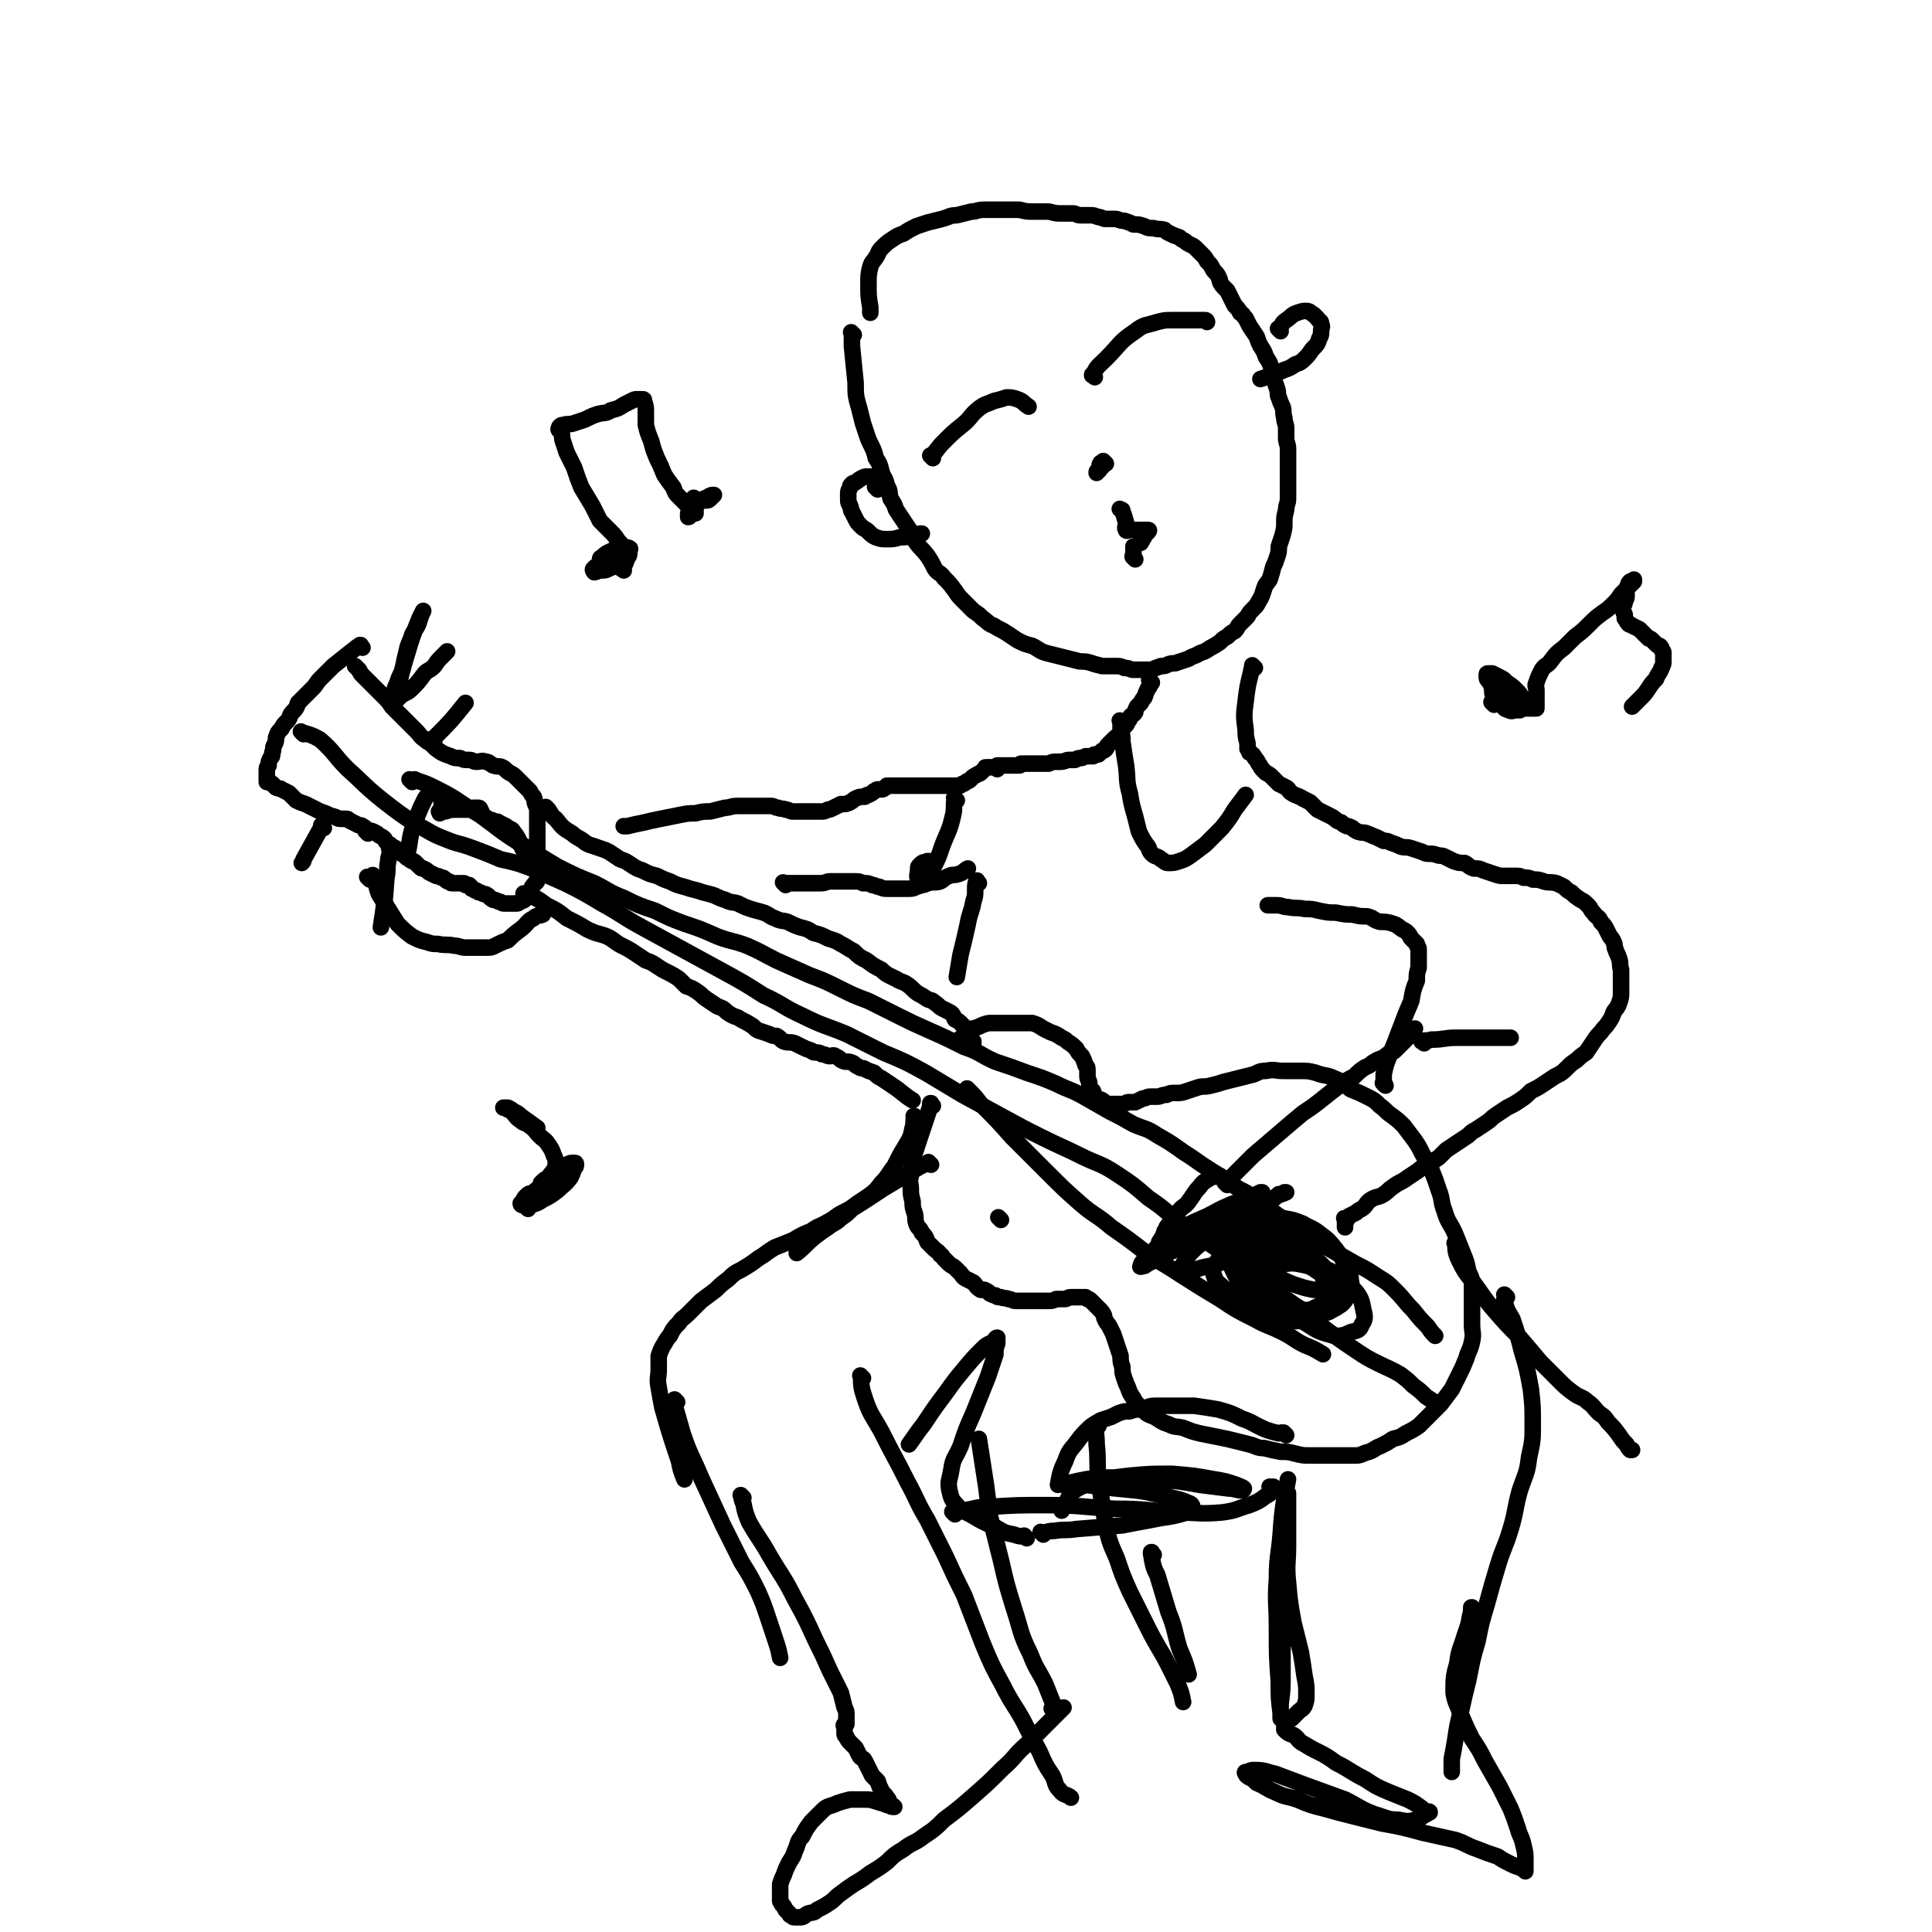<svg viewBox='0 0 1050 1050' version='1.1' xmlns='http://www.w3.org/2000/svg' xmlns:xlink='http://www.w3.org/1999/xlink'><g fill='none' stroke='rgb(0,0,0)' stroke-width='9' stroke-linecap='round' stroke-linejoin='round'><path d='M197,352c-1,-1 -1,-1 -1,-1 -1,-1 0,0 0,0 0,0 0,0 0,0 0,0 0,0 0,0 -1,-1 0,0 0,0 0,0 0,0 0,0 0,0 0,-1 0,0 -2,0 -2,1 -5,3 -5,4 -5,4 -10,8 -4,4 -4,4 -7,7 -2,2 -2,3 -4,5 -2,2 -2,2 -4,4 -2,2 -2,2 -4,4 -1,3 -1,3 -3,5 -2,2 -1,3 -3,5 -2,2 -2,2 -3,4 -2,2 -2,2 -3,5 0,2 0,2 -1,4 -1,2 0,2 -1,4 0,2 0,2 -1,3 -1,2 -1,2 -1,4 -1,1 -1,1 -1,3 0,1 0,1 0,2 0,1 0,1 0,2 0,0 0,0 0,0 0,1 0,1 0,2 0,0 0,0 1,0 1,1 1,0 2,1 1,1 1,1 2,2 2,1 2,0 3,1 2,1 2,1 4,2 2,2 2,2 4,4 2,1 2,1 5,2 2,1 2,1 4,2 2,1 2,1 4,2 3,1 3,1 5,2 1,1 1,0 3,1 1,0 1,1 3,1 1,0 1,0 3,0 1,0 1,0 2,1 2,1 2,1 4,2 1,1 2,0 3,1 2,1 1,1 3,2 1,1 1,0 3,1 2,1 2,1 3,2 2,1 2,1 3,2 1,2 1,2 3,3 1,1 1,1 3,2 1,1 1,1 2,2 1,1 1,1 2,1 1,1 1,1 2,2 2,1 1,1 3,2 1,0 1,0 2,1 1,1 1,1 2,2 1,1 1,1 2,1 2,1 2,1 3,2 2,1 2,1 4,2 1,0 1,0 3,1 1,0 1,0 2,1 1,1 1,1 2,1 1,1 1,1 2,1 2,0 2,0 3,0 0,0 0,0 1,0 1,0 1,0 2,0 1,0 1,1 1,1 1,0 1,0 2,0 0,0 0,1 1,1 0,1 0,1 1,1 1,1 1,1 2,1 1,1 1,1 2,1 2,1 2,1 3,1 2,1 2,2 4,3 1,0 1,0 3,1 2,0 1,1 3,1 1,0 1,0 2,0 1,0 1,0 3,0 1,0 1,0 2,0 1,0 1,-1 2,-1 1,-1 1,0 2,-1 1,-1 1,-1 1,-2 1,-1 1,-1 2,-2 1,0 0,-1 1,-2 0,-1 0,-1 1,-2 1,-2 2,-1 2,-3 1,-1 0,-1 0,-3 0,-2 0,-2 0,-4 0,-2 0,-2 0,-4 0,-1 0,-1 0,-3 0,-2 0,-2 0,-4 0,-3 0,-3 0,-5 0,-2 0,-2 0,-4 0,-2 0,-2 0,-3 0,-3 0,-3 0,-5 0,-2 0,-2 0,-3 0,-2 -1,-2 -1,-3 -1,-2 0,-2 -1,-4 -1,-1 -1,-1 -2,-3 -1,-1 -1,-1 -2,-2 -1,-1 -1,-1 -2,-2 -2,-2 -2,-2 -3,-3 -2,-2 -2,-2 -4,-3 -2,-1 -2,-2 -4,-3 -2,-1 -2,0 -5,-1 -2,-1 -2,-2 -4,-2 -2,-1 -3,0 -5,0 -2,0 -2,-1 -4,-1 -3,0 -3,0 -5,-1 -3,0 -3,0 -5,-1 -3,-1 -3,-1 -5,-2 -3,-2 -3,-2 -5,-4 -2,-2 -2,-1 -4,-3 -3,-2 -2,-2 -5,-5 -2,-2 -2,-2 -4,-4 -2,-2 -2,-2 -4,-4 -3,-3 -3,-3 -5,-5 -2,-3 -2,-3 -4,-5 -2,-2 -2,-2 -5,-5 -2,-2 -2,-2 -4,-4 -2,-2 -2,-2 -3,-3 -2,-2 -1,-2 -2,-3 -1,-1 -1,-1 -2,-2 0,0 0,0 0,0 '/><path d='M216,380c-1,-1 -1,-1 -1,-1 -1,-1 0,0 0,0 0,0 0,0 0,0 0,0 -1,0 0,0 0,-2 0,-2 1,-3 2,-10 2,-10 5,-20 3,-10 3,-10 7,-20 1,-2 1,-2 2,-4 0,0 0,0 0,0 -1,2 -1,2 -2,5 -1,4 -2,4 -4,8 -1,4 -2,4 -3,9 -1,4 -1,4 -2,9 -1,4 -2,4 -3,8 -1,2 -1,2 -2,5 -1,2 -1,2 -1,3 0,1 0,1 0,3 0,0 0,1 0,1 0,0 0,-1 1,-1 2,-2 2,-2 4,-4 3,-2 3,-1 6,-4 3,-3 3,-3 6,-7 2,-3 3,-2 6,-5 2,-3 2,-3 5,-6 1,-1 1,-1 2,-2 '/><path d='M236,403c-1,-1 -1,-1 -1,-1 -1,-1 0,0 0,0 0,0 0,0 0,0 1,0 1,0 1,-1 9,-9 9,-9 17,-19 '/><path d='M176,450c-1,-1 -1,-1 -1,-1 -1,-1 0,0 0,0 0,0 0,0 0,0 0,0 0,0 0,0 -1,-1 0,0 0,0 0,0 0,0 0,0 -5,9 -5,9 -10,18 0,1 0,1 -1,2 '/><path d='M200,453c-1,-1 -1,-1 -1,-1 -1,-1 0,0 0,0 0,0 0,0 0,0 0,0 0,0 0,0 -1,-1 0,0 0,0 0,0 0,0 0,0 '/><path d='M201,478c-1,-1 -1,-1 -1,-1 -1,-1 0,0 0,0 0,0 0,0 0,0 0,0 0,0 0,0 -1,-1 0,0 0,0 0,0 0,0 0,0 0,0 0,0 0,0 '/><path d='M213,463c-1,-1 -1,-1 -1,-1 -1,-1 0,0 0,0 0,0 0,0 0,0 0,0 0,0 0,0 -1,-1 0,0 0,0 0,0 0,0 0,0 0,3 -1,3 -1,6 -1,5 0,5 -1,9 -1,14 -1,14 -3,27 '/><path d='M298,440c-1,-1 -1,-1 -1,-1 -1,-1 0,0 0,0 0,0 0,0 0,0 0,0 0,0 0,0 -1,-1 0,0 0,0 3,3 2,4 5,6 4,5 4,5 9,8 2,2 3,2 6,4 1,1 1,1 3,2 3,1 3,1 6,2 3,1 3,1 5,2 3,2 3,2 6,4 3,1 3,1 6,3 3,2 3,2 6,3 4,2 4,2 8,3 4,2 4,2 7,3 4,2 4,2 8,3 3,1 3,1 7,2 3,1 3,1 7,2 4,1 4,2 8,3 4,2 4,1 7,2 4,2 4,2 7,3 3,1 4,1 7,2 3,1 3,2 6,3 4,2 4,1 7,2 4,2 4,2 7,3 4,1 4,1 7,3 4,1 4,1 8,3 3,1 4,1 7,3 4,2 3,2 7,4 3,3 3,3 7,5 4,3 4,3 8,5 3,3 4,3 8,5 3,2 3,1 6,3 3,2 3,3 6,5 2,1 2,1 5,3 2,1 2,0 4,2 2,1 2,2 4,3 2,1 2,1 4,2 2,1 2,2 3,4 2,1 2,1 3,2 2,2 2,2 3,4 1,2 1,2 2,4 1,1 1,1 2,2 0,0 0,1 0,1 '/><path d='M286,487c-1,-1 -1,-1 -1,-1 -1,-1 0,0 0,0 0,0 0,0 0,0 0,0 -1,-1 0,0 1,0 2,0 4,1 4,2 4,2 8,5 6,3 6,3 11,7 6,3 6,3 11,6 6,3 6,2 11,4 4,2 4,3 8,5 4,2 4,2 7,4 3,2 3,2 6,4 3,1 3,1 6,3 3,2 3,2 5,3 4,2 4,2 7,4 2,2 2,2 4,4 3,1 3,1 6,3 3,2 2,2 5,4 3,2 3,2 6,4 3,1 3,1 5,3 3,2 3,2 6,3 3,2 4,2 7,4 2,1 2,2 4,3 3,1 3,1 6,2 2,1 2,1 4,1 2,1 2,2 4,3 3,1 3,0 6,1 2,1 2,1 4,2 2,1 2,1 5,2 1,1 1,1 3,1 2,0 2,1 3,1 2,0 2,1 4,1 1,0 2,-1 3,0 2,1 2,1 3,2 2,1 2,1 3,1 2,0 2,0 4,1 1,1 1,1 3,2 1,1 2,0 3,1 2,1 2,1 5,2 2,2 2,2 4,3 3,2 3,2 6,4 6,4 6,5 11,8 '/><path d='M507,601c-1,-1 -1,-1 -1,-1 -1,-1 0,0 0,0 0,0 0,0 0,0 0,0 0,-1 0,0 -1,0 0,1 -1,3 -3,9 -3,9 -6,18 -3,9 -3,9 -4,18 -1,4 0,4 0,7 0,3 0,3 1,7 0,3 0,3 1,6 1,3 0,3 1,6 1,3 2,2 3,5 2,2 2,2 3,5 2,2 2,2 4,4 1,1 2,1 3,3 1,0 1,1 2,2 0,0 0,0 1,1 1,1 1,1 2,2 1,1 2,1 3,2 1,1 1,1 3,3 1,1 1,2 3,3 2,1 2,1 4,2 2,2 1,2 4,4 1,0 1,0 2,0 2,1 2,1 3,2 2,1 2,1 3,1 1,1 1,1 3,1 2,1 2,0 4,1 2,0 2,1 4,1 2,0 2,0 5,0 1,0 1,0 3,0 2,0 2,0 4,0 3,0 3,0 5,0 3,0 3,0 5,-1 2,0 2,0 5,0 1,0 1,-1 3,-1 1,0 1,0 2,0 2,0 2,0 3,0 1,0 2,0 3,0 0,0 0,0 1,1 1,0 1,0 2,1 1,1 1,1 2,2 1,1 1,1 2,2 2,2 2,2 3,4 0,1 0,1 1,3 1,2 1,1 2,3 1,2 1,2 2,4 1,3 1,3 2,6 1,3 1,3 2,6 0,3 0,3 1,6 0,3 0,3 1,6 1,3 1,3 2,5 1,3 1,3 3,6 1,2 1,2 3,4 2,2 2,2 4,4 3,2 3,1 6,3 3,2 3,2 6,3 4,2 4,1 8,2 5,2 5,2 9,3 5,1 5,1 10,2 5,1 5,1 9,2 4,1 4,1 8,2 4,1 4,2 8,2 4,1 4,1 9,2 4,0 4,0 8,1 4,1 4,1 8,1 5,0 5,0 9,0 4,0 4,0 8,0 4,0 4,0 8,0 3,0 3,-1 7,-2 3,-1 3,-2 6,-3 4,-2 4,-2 7,-4 4,-1 4,-1 7,-3 4,-2 4,-2 7,-4 3,-3 3,-3 6,-6 3,-3 3,-3 6,-6 3,-4 3,-4 6,-8 2,-4 2,-4 4,-8 2,-4 2,-4 4,-9 1,-4 2,-4 3,-9 1,-4 0,-5 0,-9 0,-5 0,-5 0,-11 0,-4 0,-4 0,-9 0,-5 0,-5 -2,-9 -1,-5 -1,-5 -3,-10 -2,-5 -2,-5 -4,-10 -3,-7 -4,-6 -6,-13 -2,-5 -1,-6 -3,-11 -2,-6 -2,-6 -4,-11 -2,-4 -2,-4 -5,-9 -2,-4 -2,-4 -4,-7 -3,-4 -3,-4 -6,-8 -3,-3 -3,-3 -7,-6 -3,-2 -3,-3 -6,-5 -3,-3 -3,-3 -7,-5 -4,-2 -4,-2 -9,-4 -4,-3 -4,-4 -9,-6 -4,-2 -5,-1 -10,-3 -4,-1 -4,-1 -9,-1 -4,0 -4,0 -9,0 -4,0 -4,-1 -9,0 -4,0 -4,1 -7,2 -4,1 -4,1 -8,2 -4,1 -4,1 -8,2 -3,1 -3,1 -7,2 -4,1 -4,0 -7,1 -3,1 -3,1 -6,2 -3,1 -3,1 -6,1 -3,0 -3,0 -5,1 -3,0 -3,1 -5,1 -2,0 -2,0 -4,0 -2,0 -2,1 -4,1 -2,1 -2,1 -4,2 -2,0 -2,0 -4,0 -1,0 -1,1 -3,1 -1,0 -1,0 -2,0 -2,0 -2,0 -3,0 -2,0 -2,0 -3,0 -2,0 -1,-1 -3,-2 -1,-1 -2,0 -3,-1 -2,-1 -1,-2 -2,-4 -1,0 -1,0 -1,-1 -1,-2 -1,-2 -1,-3 0,-2 -1,-2 -1,-4 0,-1 0,-1 0,-3 0,-2 0,-2 -1,-3 -1,-3 -1,-3 -2,-5 -2,-2 -2,-2 -3,-4 -2,-2 -2,-2 -5,-4 -1,-1 -1,-1 -3,-2 -3,-2 -3,-2 -6,-3 -2,-1 -2,-1 -4,-2 -3,-2 -3,-2 -6,-3 -3,0 -3,0 -6,0 -2,0 -2,0 -5,0 -3,0 -3,0 -7,0 -2,0 -2,0 -4,0 -2,0 -2,0 -5,1 -2,1 -2,1 -5,2 -1,0 -2,0 -3,1 -2,1 -2,2 -3,4 -1,0 -1,0 -1,1 '/><path d='M688,669c-1,-1 -1,-1 -1,-1 -1,-1 0,0 0,0 0,0 0,0 0,0 0,0 0,-1 0,0 -4,0 -4,0 -7,1 -4,2 -4,3 -8,6 -4,3 -4,3 -7,6 -3,3 -3,4 -5,7 -1,3 -1,3 0,6 1,3 2,3 4,5 4,4 4,3 9,6 4,2 4,3 9,5 5,2 5,1 10,3 4,1 4,1 9,2 4,1 4,0 9,0 3,0 3,0 7,-1 4,-1 4,0 7,-2 2,-1 2,-1 5,-3 2,-2 2,-2 3,-4 1,-2 2,-2 2,-5 1,-2 0,-3 0,-6 -1,-3 -1,-3 -3,-7 -2,-4 -2,-4 -5,-8 -4,-5 -4,-5 -8,-8 -5,-4 -5,-3 -10,-6 -5,-2 -5,-2 -11,-3 -4,-2 -5,-2 -10,-2 -4,0 -4,0 -8,1 -3,1 -4,1 -6,3 -3,2 -4,2 -5,5 -2,4 -2,5 -2,9 0,5 1,5 3,10 4,9 4,8 10,16 6,9 6,9 13,17 '/><path d='M687,690c-1,-1 -1,-1 -1,-1 -1,-1 0,0 0,0 0,0 0,0 0,0 0,0 0,0 0,0 -1,-1 0,0 0,0 3,2 3,2 7,4 5,3 5,3 10,5 6,2 6,2 11,3 4,0 5,0 8,-1 1,-1 0,-2 -1,-4 -1,-3 -2,-4 -5,-5 -4,-3 -5,-3 -10,-4 -5,-1 -5,0 -11,0 -5,0 -6,0 -10,2 -4,1 -5,1 -8,4 -2,2 -2,2 -3,5 0,2 0,3 1,6 2,4 2,4 5,6 5,4 5,4 11,6 5,2 6,2 11,2 6,0 6,0 11,-2 5,-1 5,-1 9,-4 3,-2 3,-2 4,-6 1,-3 1,-3 0,-6 -1,-3 -1,-3 -3,-6 -3,-3 -3,-3 -7,-5 -5,-2 -5,-2 -11,-3 -5,-1 -5,0 -11,0 -4,0 -4,0 -8,0 -3,1 -3,1 -5,3 -2,1 -2,2 -2,4 0,2 0,3 2,5 3,4 3,4 7,7 4,3 4,3 9,5 5,2 5,2 11,2 4,0 4,0 8,-2 3,-1 4,-1 6,-3 2,-2 2,-2 2,-4 1,-4 1,-4 0,-8 -2,-4 -2,-4 -6,-8 -4,-4 -4,-4 -9,-7 -6,-3 -6,-2 -12,-4 -5,-1 -5,-1 -10,-1 -3,0 -4,-1 -7,0 -2,1 -2,1 -3,3 -1,3 -1,3 0,6 1,5 2,6 5,10 4,6 5,6 10,11 9,8 9,9 19,15 6,4 7,4 14,6 4,0 5,0 9,-2 4,-1 5,-1 6,-4 2,-3 2,-4 1,-8 -1,-5 -1,-6 -4,-10 -4,-4 -4,-5 -9,-8 -5,-4 -5,-3 -11,-6 -6,-2 -6,-3 -12,-4 -7,-1 -7,-1 -13,0 -5,1 -5,1 -9,3 -3,1 -4,2 -5,5 -1,3 -1,4 0,7 1,5 2,5 5,8 3,3 4,2 8,5 5,2 4,3 9,4 5,2 5,2 10,0 4,-1 4,-1 7,-5 2,-3 3,-4 3,-8 0,-6 0,-6 -2,-11 -3,-7 -4,-7 -9,-12 -5,-6 -5,-6 -11,-10 -5,-3 -6,-3 -12,-5 -4,-1 -4,-1 -8,0 -4,1 -5,2 -7,5 -1,3 -1,4 -1,7 0,6 0,6 2,11 4,7 5,6 10,12 4,5 5,5 9,9 '/><path d='M706,685c-1,-1 -1,-1 -1,-1 -1,-1 0,0 0,0 0,0 0,0 0,0 0,0 0,0 0,0 -1,-1 0,0 0,0 0,0 0,0 0,0 '/><path d='M165,399c-1,-1 -1,-1 -1,-1 -1,-1 0,0 0,0 0,0 0,0 0,0 0,0 -1,-1 0,0 3,1 5,1 10,4 8,7 7,8 15,16 9,8 9,9 19,17 9,7 9,7 18,13 8,4 8,5 16,8 7,3 7,2 15,5 8,3 8,3 15,6 9,2 9,2 17,5 9,4 9,4 18,8 10,5 10,5 20,11 11,6 11,7 22,13 11,6 11,6 22,12 11,6 11,6 22,12 11,6 11,6 22,13 11,5 10,6 21,11 12,6 12,5 24,10 10,5 10,5 20,10 12,5 12,5 23,11 10,6 10,6 20,12 11,6 11,6 22,12 11,6 11,6 21,11 10,5 11,5 21,10 10,5 11,4 20,10 9,6 9,6 17,13 9,6 9,7 18,14 8,6 8,6 17,12 10,7 10,7 20,15 8,5 8,5 16,11 8,6 8,6 16,11 7,6 6,6 13,11 7,5 7,5 13,9 6,4 6,4 12,7 6,3 7,3 12,6 4,3 4,3 7,6 4,3 4,3 7,6 3,2 3,2 6,4 '/><path d='M224,425c-1,-1 -1,-1 -1,-1 -1,-1 0,0 0,0 0,0 0,0 0,0 2,0 2,-1 3,0 6,2 6,2 12,5 12,6 11,7 23,14 11,8 10,8 21,15 11,7 11,7 21,13 10,5 10,5 20,9 8,4 8,5 16,8 8,4 8,4 17,7 8,4 8,4 16,7 9,3 9,3 18,7 8,3 8,2 16,5 9,4 8,4 16,8 9,4 9,4 18,8 8,3 8,3 16,7 8,4 8,4 16,7 8,4 8,4 16,8 8,4 8,4 17,8 9,4 9,4 19,9 9,3 8,4 17,8 9,3 9,3 17,6 9,3 9,3 16,6 8,4 8,3 15,7 7,4 7,4 14,8 6,3 6,3 13,7 7,3 7,2 13,6 7,4 7,4 14,9 8,5 7,5 15,10 8,5 8,5 15,10 6,3 6,3 11,7 7,5 7,5 14,10 6,4 6,4 12,8 6,4 6,4 13,8 7,4 7,4 14,8 6,3 6,3 12,7 5,3 5,3 9,7 6,6 5,6 10,11 4,5 4,5 8,9 2,3 2,3 4,5 '/><path d='M527,593c-1,-1 -1,-1 -1,-1 -1,-1 0,0 0,0 4,4 4,4 7,8 9,9 9,9 17,18 10,10 10,10 19,19 9,9 9,9 18,17 8,7 9,6 17,13 10,7 10,7 19,14 9,6 10,6 19,12 11,7 11,7 21,13 9,6 9,6 19,11 7,4 7,3 15,7 6,3 6,4 12,7 5,2 5,2 10,5 0,0 0,0 0,0 '/><path d='M464,182c-1,-1 -1,-1 -1,-1 -1,-1 0,0 0,0 0,0 0,0 0,0 0,0 0,0 0,0 -1,-1 0,0 0,0 0,0 0,0 0,0 0,4 0,4 0,7 1,10 1,10 2,20 0,7 0,7 2,14 1,4 1,4 2,8 1,3 1,3 2,6 1,3 1,3 2,5 2,4 2,4 3,8 2,3 2,3 3,7 1,4 2,3 3,8 2,3 1,3 2,7 2,3 2,3 3,6 2,3 2,3 4,6 2,3 2,3 4,6 2,3 1,3 3,6 3,4 3,3 6,7 2,3 2,3 4,7 2,3 3,2 5,5 3,3 3,3 6,7 2,3 2,3 4,5 3,3 3,3 6,6 3,2 3,2 5,4 3,2 3,3 6,4 3,2 4,2 7,4 3,2 3,2 6,4 4,2 4,2 8,3 4,2 4,3 8,4 4,1 4,1 8,2 4,1 4,1 8,2 3,1 3,0 7,1 3,1 3,1 7,2 3,0 3,0 7,0 3,0 3,0 5,1 3,0 3,1 5,1 2,0 2,0 4,0 2,0 2,0 3,0 2,0 2,0 3,0 2,-1 2,-1 5,-2 2,0 2,0 4,-1 3,-1 3,0 5,-1 3,-1 3,-1 6,-2 3,-2 3,-1 6,-3 3,-1 3,-1 6,-3 2,-1 2,-1 5,-3 2,-2 2,-2 4,-3 2,-2 2,-2 4,-3 2,-2 1,-2 3,-4 2,-2 2,-2 4,-4 1,-2 1,-2 3,-4 2,-2 2,-2 3,-4 2,-3 2,-4 3,-7 1,-3 1,-2 3,-5 1,-3 1,-3 2,-7 1,-2 1,-2 2,-5 1,-3 1,-3 1,-6 1,-3 1,-3 2,-6 1,-4 1,-4 1,-7 0,-3 0,-3 1,-7 0,-3 1,-3 1,-6 0,-3 0,-3 0,-7 0,-3 0,-3 0,-6 0,-4 0,-4 0,-7 0,-3 0,-3 0,-7 0,-3 -1,-3 -1,-6 0,-3 0,-3 0,-5 0,-3 -1,-3 -1,-6 -1,-3 0,-3 -1,-6 -1,-2 -1,-2 -2,-5 -1,-2 0,-2 -1,-5 -1,-3 -1,-3 -2,-6 -1,-2 -1,-3 -1,-5 -1,-3 -1,-3 -3,-6 -1,-3 -1,-3 -3,-6 -1,-2 -1,-2 -2,-5 -2,-3 -2,-3 -4,-6 -1,-2 -1,-2 -2,-4 -2,-2 -1,-2 -3,-3 -1,-2 -1,-2 -3,-4 -1,-2 -1,-2 -2,-4 -1,-2 -1,-2 -2,-4 -1,-1 -1,-1 -1,-1 -2,-2 -2,-2 -3,-4 0,-1 0,-1 -1,-3 -1,-2 -2,-2 -3,-4 -1,-2 -1,-2 -3,-4 -1,-2 -1,-2 -3,-4 -1,-1 -1,-1 -3,-3 -1,-1 -1,-1 -3,-2 -2,-1 -2,-1 -3,-2 -2,-1 -2,-1 -3,-2 -3,-1 -3,-1 -5,-2 -2,-1 -2,-1 -3,-2 -3,-1 -3,0 -6,-1 -3,0 -3,0 -5,-1 -3,-1 -3,-1 -6,-1 -2,-1 -2,-1 -5,-2 -3,0 -3,-1 -5,-1 -3,0 -3,0 -5,0 -2,0 -2,-1 -4,-1 -3,-1 -2,-1 -5,-1 -2,0 -2,0 -5,0 -2,0 -2,-1 -4,-1 -4,0 -4,0 -7,0 -4,0 -4,-1 -7,-1 -4,0 -4,0 -7,0 -4,0 -4,0 -8,-1 -3,0 -3,0 -6,0 -4,0 -4,0 -7,0 -3,0 -3,0 -6,0 -4,0 -4,1 -7,1 -4,1 -4,1 -8,2 -4,0 -4,1 -8,2 -4,1 -4,1 -8,2 -3,1 -3,1 -6,2 -4,2 -4,2 -7,4 -3,1 -3,1 -6,3 -3,2 -3,2 -6,5 -2,2 -1,2 -3,5 -2,3 -2,2 -3,5 -1,4 -1,5 -1,9 0,7 0,7 1,13 0,1 0,1 0,3 '/><path d='M507,249c-1,-1 -1,-1 -1,-1 -1,-1 0,0 0,0 0,0 0,0 0,0 0,0 0,0 0,0 -1,-1 0,0 0,0 0,0 0,0 0,0 0,0 0,0 0,0 -1,-1 0,0 0,0 4,-4 3,-4 7,-8 5,-5 5,-5 10,-9 5,-4 4,-5 9,-9 4,-3 4,-2 8,-4 4,-1 4,-1 7,-2 3,0 3,0 6,1 3,1 3,2 6,4 '/><path d='M595,205c-1,-1 -1,-1 -1,-1 -1,-1 0,0 0,0 0,0 0,0 0,0 0,0 0,0 0,0 -1,-1 0,0 0,0 0,0 0,0 0,0 0,0 -1,0 0,0 2,-5 3,-5 7,-9 8,-8 7,-9 16,-15 5,-4 6,-3 12,-5 4,-1 4,-1 8,-1 3,0 3,0 6,0 4,0 4,0 8,0 2,0 2,0 4,0 1,0 1,1 1,1 '/><path d='M610,278c-1,-1 -1,-1 -1,-1 -1,-1 0,0 0,0 0,0 0,0 0,0 1,0 1,0 1,1 1,2 1,3 2,6 0,2 -1,3 0,4 0,1 1,0 2,0 1,0 1,0 2,0 1,0 1,0 3,0 2,0 2,0 3,0 1,0 2,0 2,0 1,0 0,1 0,1 -1,1 -1,1 -1,1 -1,1 -1,2 -2,3 0,1 -1,1 -1,2 0,0 0,0 0,0 '/><path d='M617,304c-1,-1 -1,-1 -1,-1 -1,-1 0,0 0,0 0,0 0,0 0,0 0,0 0,0 0,0 -1,-1 0,-1 0,-1 0,-2 0,-2 0,-5 '/><path d='M626,371c-1,-1 -1,-1 -1,-1 -1,-1 0,0 0,0 0,0 0,0 0,0 0,1 0,1 0,1 0,2 0,2 -1,3 -1,2 -1,2 -2,5 -1,1 -1,1 -2,3 -1,1 -1,1 -2,2 -1,2 -1,2 -1,3 -1,2 -2,1 -3,3 0,1 0,1 -1,2 -1,1 0,1 -1,2 -1,1 -1,1 -2,2 -1,1 -1,1 -1,2 -1,2 -2,2 -3,3 -1,1 -1,1 -2,2 -1,1 -1,1 -2,2 -1,1 0,1 -1,2 -1,1 -1,1 -2,1 -1,1 -1,1 -2,2 -1,0 -1,0 -2,0 -1,0 0,1 -1,1 -1,0 -1,0 -2,0 -1,0 -1,0 -2,0 -2,1 -2,1 -3,1 -2,0 -2,1 -3,1 -1,0 -2,0 -3,0 -2,0 -2,1 -5,1 -1,0 -1,0 -2,0 -2,0 -2,0 -4,1 -1,0 -1,0 -3,0 -1,0 -1,0 -2,0 -1,0 -1,0 -2,0 -1,0 -1,0 -2,0 -1,0 -1,0 -1,0 -1,0 -1,0 -1,0 -1,0 -1,0 -1,0 -1,0 -1,0 -1,0 -1,0 -1,0 -1,0 0,0 -1,0 -1,0 -1,0 0,1 -1,1 0,0 0,0 -1,0 0,0 0,0 0,0 -1,0 -1,0 -1,0 -1,0 -1,0 -1,0 0,0 0,0 -1,0 0,0 0,0 -1,0 -1,0 -1,0 -1,0 -1,0 -1,0 -1,0 -1,0 -1,0 -2,0 0,0 0,0 0,0 -1,0 -1,0 -1,0 -1,0 -1,0 -2,0 0,0 0,1 0,2 0,0 -1,-1 -2,-1 -1,0 -1,0 -2,0 -1,0 -1,0 -2,0 -1,0 0,0 -1,1 -1,1 -1,1 -2,2 -1,1 -1,0 -2,1 -2,1 -2,1 -3,2 0,0 0,0 -1,1 -1,1 -1,0 -2,1 -1,1 -1,1 -2,1 -1,1 -1,1 -2,1 -1,0 -1,0 -3,0 -1,0 -1,0 -2,0 -1,0 -1,0 -2,0 -1,0 -1,0 -2,0 -2,0 -2,0 -3,0 -1,0 -1,0 -2,0 -1,0 -1,0 -2,0 -1,0 -1,0 -2,0 -1,0 -1,0 -2,0 -1,0 -1,0 -2,0 -1,0 -1,0 -2,0 -1,0 -1,0 -1,0 -1,0 -1,0 -2,0 -1,0 -1,0 -2,0 -1,0 -1,0 -2,0 -1,0 -1,0 -1,0 -1,0 -1,0 -1,0 -1,0 -1,0 -2,0 -1,0 -1,0 -1,0 -1,0 -2,0 -3,0 0,0 0,1 -1,1 -1,1 -1,1 -2,1 -1,0 -1,0 -2,0 -1,0 -1,1 -2,1 -1,1 -1,1 -3,2 -1,0 -1,0 -2,1 -3,0 -3,0 -5,1 -2,1 -1,1 -3,2 -2,1 -2,1 -5,1 -2,1 -2,1 -4,2 -2,1 -2,1 -3,1 -2,1 -2,1 -4,1 -2,0 -2,0 -4,0 -2,0 -2,0 -4,0 -1,0 -1,0 -3,0 -2,0 -2,0 -4,0 -2,0 -2,-1 -4,-1 -2,-1 -2,0 -4,-1 -2,0 -2,-1 -4,-1 -2,0 -2,0 -4,0 -2,0 -2,0 -4,0 -2,0 -2,0 -5,0 -3,0 -3,0 -5,0 -4,0 -4,1 -7,1 -4,1 -4,1 -8,2 -4,0 -4,0 -8,1 -4,0 -4,0 -9,1 -5,1 -5,1 -10,2 -5,1 -5,1 -9,2 -5,1 -5,1 -9,2 -1,0 -1,0 -2,0 '/><path d='M221,466c-1,-1 -1,-1 -1,-1 -1,-1 0,0 0,0 0,0 0,0 0,0 0,0 0,0 0,0 -1,-1 0,0 0,0 0,0 0,0 0,0 1,0 1,0 1,0 2,-6 1,-7 3,-14 3,-8 3,-9 7,-17 2,-3 3,-2 6,-4 0,0 1,0 2,0 0,0 0,1 0,1 0,1 1,1 1,2 0,2 0,2 0,3 0,1 0,1 0,3 0,1 -1,1 -1,2 -1,0 0,0 0,1 0,0 0,0 0,0 1,-1 1,-1 3,-1 3,-1 3,-1 6,-1 3,0 3,0 6,0 2,0 1,-1 3,-1 1,0 1,0 3,0 0,0 0,0 0,0 1,0 1,1 1,1 1,1 0,1 1,2 0,1 0,1 1,2 1,0 1,0 2,1 1,1 1,0 3,1 2,1 2,0 3,1 2,1 2,1 4,2 2,2 3,1 4,3 4,5 3,6 6,11 0,1 0,1 0,1 '/><path d='M204,477c-1,-1 -1,-1 -1,-1 -1,-1 0,0 0,0 2,5 1,5 3,10 5,8 5,8 10,16 4,4 4,4 8,7 4,2 4,2 8,3 3,1 3,1 6,1 4,1 5,0 9,1 3,0 3,1 6,1 2,0 2,0 4,0 3,0 3,0 7,0 3,0 3,0 5,-1 4,-2 4,-2 7,-3 3,-3 3,-3 7,-6 4,-3 3,-4 7,-6 2,-2 3,-1 5,-2 '/><path d='M427,481c-1,-1 -1,-1 -1,-1 -1,-1 0,0 0,0 0,0 0,0 0,0 0,0 0,0 0,0 -1,-1 0,0 0,0 0,0 1,0 1,0 3,0 3,0 6,0 4,0 4,0 7,0 3,0 3,0 6,0 3,0 3,-1 5,-1 2,0 2,0 3,0 2,0 2,0 5,0 2,0 2,0 5,0 3,0 3,0 5,1 3,0 3,0 5,1 2,0 2,1 4,1 2,1 2,1 5,1 2,0 2,0 5,0 2,0 2,0 5,0 3,0 3,0 5,-1 3,-1 3,-1 6,-2 4,-1 4,0 7,-1 2,-1 2,-2 5,-3 2,-1 2,0 5,-1 3,-1 3,-2 5,-3 '/><path d='M682,363c-1,-1 -1,-1 -1,-1 -1,-1 0,0 0,0 0,0 0,0 0,0 0,0 0,0 0,0 -1,-1 0,0 0,0 0,1 -1,1 -1,3 -2,8 -2,8 -3,16 -1,8 -1,8 0,16 0,3 0,3 1,7 0,1 0,1 0,2 0,1 0,1 0,1 1,1 1,1 1,2 2,1 2,1 3,3 1,1 1,1 2,3 1,1 1,2 2,3 1,1 1,1 2,2 2,1 2,1 3,2 2,2 2,2 4,4 2,1 2,1 4,2 2,1 1,2 3,3 3,2 3,1 6,3 2,1 2,1 4,2 2,2 2,2 4,4 2,1 2,1 4,2 2,1 2,1 4,2 3,2 2,2 5,3 1,1 1,1 3,2 1,0 1,0 3,1 1,1 1,1 3,2 3,1 3,0 5,1 3,1 2,1 5,2 2,1 2,1 4,2 2,0 2,0 4,1 3,1 3,1 5,2 3,1 3,0 6,1 3,1 3,1 6,2 2,1 2,1 4,1 2,0 2,0 5,1 2,0 2,0 4,1 2,1 2,1 4,2 3,1 3,1 6,1 2,1 2,2 5,3 3,0 3,0 5,1 3,1 3,1 6,2 3,1 3,1 5,1 3,0 3,0 6,0 3,0 3,0 5,1 3,0 3,0 5,1 3,0 3,0 6,1 3,1 3,0 7,1 2,1 2,1 4,2 2,2 2,2 4,3 2,2 2,2 5,4 2,1 2,1 4,3 2,2 1,2 3,4 2,3 3,2 4,5 2,2 2,2 3,4 1,2 1,2 2,4 1,1 1,1 2,3 1,2 0,2 1,4 1,3 1,2 2,5 1,3 0,3 1,6 0,3 0,3 0,6 0,3 0,3 0,6 0,3 0,3 -1,6 -1,3 -1,2 -3,5 -1,3 -1,3 -3,6 -2,3 -2,2 -4,5 -2,2 -2,2 -4,5 -2,3 -2,3 -4,6 -3,2 -3,2 -5,4 -3,2 -3,2 -5,4 -3,3 -3,3 -7,5 -3,2 -3,2 -6,4 -3,2 -3,2 -7,4 -3,3 -3,3 -6,5 -3,2 -3,2 -7,4 -3,2 -3,2 -6,4 -3,2 -2,2 -5,4 -3,2 -3,2 -6,4 -2,1 -2,1 -4,3 -3,2 -3,2 -6,4 -3,2 -3,2 -6,4 -2,2 -2,2 -4,4 -3,2 -3,2 -6,4 -2,1 -3,1 -5,3 -3,2 -3,2 -6,4 -4,3 -4,2 -8,5 -3,2 -2,2 -5,4 -3,2 -4,1 -7,3 -3,2 -2,3 -5,5 -2,1 -2,1 -3,2 -2,1 -2,1 -4,2 -1,1 -1,1 -1,2 -1,0 -1,-1 -1,-1 -1,0 0,0 0,1 0,0 0,1 0,1 0,2 0,2 0,3 '/><path d='M714,676c-1,-1 -1,-1 -1,-1 -1,-1 0,0 0,0 0,0 0,0 0,0 -4,0 -4,0 -8,1 -7,1 -7,1 -14,3 -9,2 -9,2 -18,4 -6,2 -6,2 -12,4 -6,2 -6,1 -11,3 -2,1 -2,1 -4,2 -1,0 -2,0 -3,0 -1,0 -1,1 -1,0 -1,-1 0,-1 0,-2 1,-2 1,-2 1,-3 3,-4 2,-4 5,-7 4,-4 5,-4 9,-8 6,-4 6,-4 12,-8 5,-3 5,-3 11,-6 5,-3 5,-2 10,-5 3,-2 3,-2 5,-4 2,0 2,0 3,-1 0,0 1,0 1,0 -2,1 -3,1 -5,2 -5,3 -5,2 -10,5 -6,3 -5,3 -11,6 -9,5 -9,4 -17,9 -10,4 -10,5 -19,10 -5,2 -5,2 -9,5 -3,1 -3,1 -6,3 -1,0 -3,1 -2,0 0,-2 2,-3 4,-5 4,-4 4,-5 8,-8 5,-4 6,-4 11,-8 6,-3 6,-3 13,-6 6,-3 5,-3 12,-6 4,-2 5,-1 10,-3 3,-1 3,-2 6,-3 1,-1 1,-1 2,-1 0,0 -1,0 -1,0 -2,1 -2,1 -4,2 -5,2 -5,2 -10,4 -6,3 -6,3 -12,6 -6,4 -6,4 -12,7 -4,3 -4,3 -9,5 -3,2 -3,2 -6,3 -1,0 -2,1 -2,1 0,0 0,-1 0,-1 2,-3 2,-3 3,-6 1,-1 1,-1 1,-2 3,-4 3,-4 6,-8 3,-4 4,-3 6,-6 3,-4 3,-5 6,-8 2,-3 3,-3 6,-5 2,-1 2,0 5,-1 '/><path d='M667,644c-1,-1 -1,-1 -1,-1 -1,-1 0,0 0,0 0,0 0,0 0,0 0,0 0,0 0,0 -1,-1 0,0 0,0 0,0 0,0 0,0 2,-2 2,-2 5,-5 5,-5 5,-5 10,-10 7,-6 7,-6 14,-12 7,-6 7,-6 13,-11 6,-4 6,-4 11,-8 5,-4 5,-4 9,-7 4,-3 4,-3 8,-5 3,-3 3,-3 6,-5 3,-1 3,-2 5,-3 3,-2 3,-1 6,-3 1,-1 1,-1 3,-2 1,-1 1,0 2,-1 1,-1 1,-1 2,-2 1,-1 1,-1 2,-2 1,-1 1,-1 2,-2 1,-1 1,-1 2,-2 1,-1 1,-2 2,-3 1,-1 1,-1 1,-1 '/><path d='M753,590c-1,-1 -1,-1 -1,-1 -1,-1 0,0 0,0 0,0 0,0 0,0 0,-2 0,-2 0,-5 1,-5 1,-5 3,-10 3,-7 3,-7 6,-15 3,-8 3,-8 6,-15 1,-6 1,-6 3,-11 0,-4 0,-4 1,-7 0,-3 0,-3 0,-6 0,-2 0,-2 0,-4 0,-2 -1,-1 -1,-3 -1,-1 -1,-1 -3,-3 -1,-1 0,-1 -2,-3 -1,-1 -1,-1 -3,-2 -3,-2 -2,-2 -5,-3 -3,-1 -4,-1 -7,-1 -4,-1 -3,-2 -7,-3 -4,0 -4,0 -8,-1 -4,0 -4,0 -9,-1 -4,0 -4,0 -9,-1 -4,-1 -4,-1 -8,-1 -4,-1 -4,0 -9,-1 -3,0 -3,-1 -6,-1 -2,0 -3,0 -5,0 '/><path d='M532,480c-1,-1 -1,-1 -1,-1 -1,-1 0,0 0,0 0,0 0,0 0,0 0,0 0,0 0,0 -1,-1 0,0 0,0 0,0 0,0 0,0 0,0 0,0 0,0 -1,-1 0,0 0,0 0,0 0,0 0,0 0,0 0,-1 0,0 -1,1 -1,2 -1,4 0,4 0,4 -1,7 -1,6 -2,6 -3,12 -2,9 -2,9 -4,17 -1,6 -1,6 -2,12 '/><path d='M544,663c-1,-1 -1,-1 -1,-1 -1,-1 0,0 0,0 0,0 0,0 0,0 0,0 0,0 0,0 -1,-1 0,0 0,0 '/><path d='M506,633c-1,-1 -1,-1 -1,-1 -1,-1 0,0 0,0 0,0 0,0 0,0 -3,1 -3,1 -5,2 -10,6 -10,6 -20,12 -9,6 -9,6 -17,11 -3,3 -3,3 -6,5 -3,3 -3,2 -7,5 -3,2 -3,2 -7,5 -5,4 -5,5 -10,9 '/><path d='M498,608c-1,-1 -1,-1 -1,-1 -1,-1 0,0 0,0 0,0 0,0 0,0 0,0 0,-1 0,0 -1,2 0,3 -1,6 -1,5 -1,5 -4,10 -3,5 -3,5 -6,11 -4,5 -3,5 -7,9 -3,4 -3,4 -7,7 -3,2 -3,2 -6,4 -4,3 -4,3 -8,5 -4,2 -4,3 -8,5 -5,3 -5,2 -9,5 -5,2 -5,2 -10,5 -5,2 -5,2 -10,4 -5,3 -4,3 -9,6 -4,3 -4,3 -9,6 -4,2 -4,2 -7,5 -4,3 -4,3 -7,6 -4,3 -4,3 -8,6 -3,3 -3,3 -7,7 -3,3 -3,2 -5,5 -3,3 -3,3 -5,7 -2,2 -2,3 -4,6 -1,2 -1,2 -2,5 0,3 0,4 0,7 0,5 -1,5 0,10 1,6 1,6 2,11 4,14 4,14 9,29 1,5 1,5 3,10 '/><path d='M368,762c-1,-1 -1,-1 -1,-1 -1,-1 0,0 0,0 0,0 0,0 0,0 0,2 0,2 0,4 2,7 2,7 4,14 4,12 5,12 10,24 6,13 6,13 12,26 5,10 5,10 10,20 5,8 5,8 9,16 3,7 3,7 5,13 2,6 2,6 4,12 2,6 2,6 3,11 '/><path d='M404,814c-1,-1 -1,-1 -1,-1 -1,-1 0,0 0,0 0,0 0,0 0,0 0,0 -1,-1 0,0 0,1 0,2 1,4 1,5 1,5 3,10 5,9 6,9 11,18 7,12 8,12 14,24 6,11 6,11 11,22 4,8 4,8 8,17 3,6 3,6 6,12 1,4 1,4 2,8 1,2 1,2 1,4 0,1 0,1 0,2 0,0 0,0 0,1 0,0 0,0 0,0 0,1 0,1 0,2 0,0 -1,0 -1,0 -1,1 0,1 0,2 0,0 0,0 0,0 0,1 0,1 0,1 0,1 0,1 0,2 0,1 0,1 1,2 1,2 1,2 2,3 2,2 2,2 3,3 1,2 1,2 2,4 1,2 2,1 3,3 1,2 1,2 2,4 1,2 1,2 2,4 2,2 2,2 3,3 1,3 1,3 2,5 1,2 2,2 3,4 1,1 1,1 1,2 1,2 1,1 3,3 0,0 0,0 0,0 0,0 -1,0 -1,0 -1,0 -1,-1 -3,-1 -2,-1 -3,-1 -6,-2 -3,-1 -3,-1 -7,-1 -3,0 -3,0 -7,0 -4,1 -4,1 -7,2 -4,2 -5,1 -8,4 -3,3 -3,3 -6,6 -3,4 -3,4 -5,8 -3,3 -2,4 -4,8 -1,3 -1,3 -3,6 -2,4 -2,4 -3,7 -1,2 -1,2 -2,5 0,2 0,2 0,4 0,1 0,1 0,3 0,1 0,1 0,2 0,1 1,1 1,2 1,1 1,1 2,3 1,1 1,1 2,2 0,0 0,1 1,1 1,1 1,1 2,1 2,0 2,0 3,0 2,0 2,-1 4,-2 3,-1 3,0 5,-2 4,-2 4,-2 7,-4 3,-2 3,-3 6,-5 4,-3 4,-3 7,-5 5,-3 5,-3 9,-6 5,-3 5,-3 9,-6 4,-4 4,-4 9,-7 5,-4 6,-3 11,-7 6,-4 6,-4 11,-9 8,-6 8,-6 16,-13 8,-7 8,-7 16,-15 7,-6 6,-7 13,-13 10,-10 13,-13 20,-20 '/><path d='M573,930c-1,-1 -1,-1 -1,-1 -1,-1 0,0 0,0 0,0 0,0 0,0 0,0 0,0 0,0 -1,-1 0,0 0,0 0,0 0,0 0,0 0,-2 1,-2 0,-4 -2,-5 -2,-5 -4,-10 -4,-8 -5,-8 -8,-16 -6,-12 -5,-13 -9,-25 -4,-13 -4,-13 -7,-26 -3,-12 -3,-12 -6,-24 -1,-8 -1,-8 -2,-16 -1,-6 -1,-7 -2,-13 -1,-6 -1,-7 -2,-13 '/><path d='M469,749c-1,-1 -1,-1 -1,-1 -1,-1 0,0 0,0 0,0 0,0 0,0 0,0 -1,-1 0,0 0,5 0,6 2,12 3,9 4,9 9,18 7,14 7,13 14,27 6,11 5,11 11,21 5,10 5,10 10,20 5,11 5,11 10,21 5,13 5,13 10,26 5,12 5,12 11,23 5,10 6,10 11,19 4,8 4,8 9,17 3,7 3,7 7,13 2,4 1,5 4,8 2,3 4,2 6,4 '/><path d='M699,780c-1,-1 -1,-1 -1,-1 -1,-1 0,0 0,0 0,0 0,0 0,0 0,0 0,0 0,0 -2,-1 -2,0 -3,0 -4,-1 -4,-1 -7,-2 -7,-3 -7,-4 -13,-6 -6,-3 -6,-3 -13,-5 -6,-1 -6,-1 -13,-2 -5,0 -5,0 -10,0 -5,0 -5,0 -11,0 -4,0 -4,1 -8,2 -3,0 -3,0 -6,1 -3,0 -3,0 -6,1 -2,1 -2,1 -4,2 -3,1 -3,1 -6,2 -3,2 -4,2 -7,5 -3,3 -3,3 -6,7 -3,4 -4,4 -6,10 -3,6 -3,8 -4,13 '/><path d='M597,775c-1,-1 -1,-1 -1,-1 -1,-1 0,0 0,0 0,0 0,0 0,0 0,0 0,-1 0,0 -1,4 0,5 0,11 1,9 0,9 1,19 2,13 2,13 4,25 2,9 2,9 6,18 3,9 3,9 7,18 4,8 4,8 8,16 4,8 4,8 8,15 3,5 3,5 6,11 2,4 2,4 4,8 2,5 2,5 3,10 0,0 0,0 0,0 '/><path d='M627,845c-1,-1 -1,-1 -1,-1 -1,-1 0,0 0,0 0,0 0,0 0,0 0,0 0,-1 0,0 -1,0 0,1 0,3 1,5 1,5 3,9 3,10 3,10 6,20 4,10 3,10 6,20 3,7 3,7 5,14 '/><path d='M792,677c-1,-1 -1,-1 -1,-1 -1,-1 0,0 0,0 0,0 0,0 0,0 0,0 -1,-1 0,0 0,3 0,5 2,9 3,6 3,6 7,11 6,8 6,9 12,16 7,8 7,8 14,15 6,7 6,7 11,13 5,5 5,5 10,10 4,4 4,4 8,7 4,3 5,2 8,5 3,2 3,3 6,6 3,2 3,2 5,5 3,3 3,3 6,7 2,3 2,3 4,5 1,2 1,2 2,3 1,0 1,0 1,0 '/><path d='M819,705c-1,-1 -1,-1 -1,-1 -1,-1 0,0 0,0 0,0 0,0 0,0 0,0 0,0 0,0 -1,-1 0,0 0,0 0,2 -1,2 0,4 1,5 2,5 4,9 3,9 3,9 5,17 3,10 3,10 5,21 1,9 1,9 1,19 0,9 0,9 -2,18 -1,9 -2,9 -5,18 -3,11 -2,11 -5,21 -3,10 -4,10 -7,20 -3,10 -3,10 -6,21 -3,10 -3,10 -5,20 -3,10 -3,11 -5,21 -2,8 -2,8 -4,17 -2,8 -2,8 -3,15 -1,6 -1,6 -2,11 0,4 0,4 0,7 '/><path d='M801,875c-1,-1 -1,-1 -1,-1 -1,-1 0,0 0,0 0,0 0,0 0,0 0,0 0,-1 0,0 -1,1 0,2 -1,4 -1,6 -1,5 -3,11 -2,7 -3,7 -4,15 -2,7 -2,8 -2,16 1,6 2,6 4,12 3,7 3,7 6,13 4,6 4,6 7,12 4,7 4,7 8,14 3,6 3,6 6,12 2,5 2,5 4,11 1,4 2,4 3,9 1,4 1,4 1,8 0,2 0,2 0,4 0,1 0,2 0,2 -1,-1 -1,-1 -3,-2 -3,-1 -3,-1 -5,-2 -4,-2 -4,-2 -7,-4 -6,-2 -6,-2 -11,-4 -6,-2 -6,-3 -12,-5 -9,-2 -9,-2 -18,-4 -11,-3 -11,-3 -22,-5 -8,-2 -8,-2 -16,-4 -8,-2 -8,-2 -15,-4 -8,-2 -8,-2 -15,-5 -6,-2 -6,-1 -12,-4 -5,-2 -5,-3 -10,-5 -2,-2 -2,-2 -4,-3 -2,-1 -2,-2 -2,-2 -1,-1 0,-1 1,-1 2,-1 2,-1 4,-1 6,0 6,1 11,2 8,3 8,3 16,6 11,4 11,4 22,8 8,4 8,5 16,8 7,2 7,3 13,3 5,1 5,1 10,0 2,-1 2,-1 5,-3 1,0 1,-1 2,-1 0,-1 -1,0 -2,0 -1,-1 -1,-1 -2,-2 -4,-3 -4,-3 -8,-5 -5,-2 -5,-2 -10,-4 -7,-3 -7,-3 -13,-7 -8,-4 -8,-5 -16,-9 -8,-6 -9,-5 -17,-10 -4,-2 -3,-3 -6,-5 -3,-1 -3,-1 -5,-3 0,0 0,-1 0,-1 0,-1 0,-1 0,-1 0,-1 0,-2 1,-2 1,-2 2,-1 3,-2 2,-2 2,-2 4,-4 1,-1 2,-1 3,-3 1,-3 1,-3 1,-6 0,-5 0,-5 -1,-10 -1,-7 -1,-7 -2,-13 -2,-8 -2,-8 -4,-16 -2,-11 -2,-11 -3,-22 -1,-10 0,-10 0,-20 0,-8 0,-8 0,-15 0,-5 0,-5 0,-9 0,-2 0,-2 0,-4 0,0 0,-1 0,0 0,0 0,0 0,1 0,1 0,1 0,2 0,5 0,5 -1,11 0,6 0,6 0,13 0,10 -1,10 -1,21 -1,15 -1,15 -1,29 0,11 0,11 0,22 0,7 0,7 -1,15 0,3 0,3 0,5 0,2 0,3 0,3 0,0 0,-2 0,-3 -1,-8 -1,-8 -1,-17 -1,-14 -1,-14 -1,-29 0,-14 -1,-14 0,-27 0,-12 1,-12 2,-24 1,-15 2,-19 4,-30 '/><path d='M519,823c-1,-1 -1,-1 -1,-1 -1,-1 0,0 0,0 0,0 0,0 0,0 0,0 0,0 0,0 -1,-1 0,0 0,0 3,0 3,-1 5,-1 7,-1 7,-2 14,-2 16,-1 16,-1 31,-1 19,0 19,1 38,2 17,0 17,1 33,2 13,0 13,1 25,0 8,-1 8,-2 15,-4 5,-2 5,-2 9,-5 2,-1 2,-1 4,-3 0,0 1,-1 0,-2 0,0 -1,0 -2,0 '/><path d='M567,834c-1,-1 -1,-1 -1,-1 -1,-1 0,0 0,0 0,0 0,0 0,0 0,0 0,0 0,0 -1,-1 0,0 0,0 3,0 3,-1 7,-1 6,-1 6,0 12,-1 12,-1 12,-1 25,-2 10,-2 11,-2 21,-4 7,-1 7,-1 14,-3 2,-1 3,-2 3,-3 0,-2 -2,-2 -4,-3 -5,-2 -5,-1 -10,-3 -8,-1 -8,-2 -17,-3 -10,-1 -10,-1 -20,-2 -6,-1 -6,-1 -12,-1 -3,0 -3,0 -5,0 -1,0 -2,0 -2,0 0,0 1,0 3,-1 4,-1 4,-1 9,-2 7,-1 7,-1 14,-1 13,0 13,0 25,1 12,1 12,1 23,3 8,1 8,1 16,2 3,0 4,1 7,1 1,0 1,-1 1,-1 -1,-1 -2,-1 -4,-2 -6,-2 -6,-2 -12,-3 -11,-2 -11,-2 -23,-3 -12,0 -12,0 -23,1 -9,1 -9,1 -17,3 -7,2 -8,2 -13,5 -4,3 -3,5 -6,9 -1,1 -1,1 -1,2 '/><path d='M610,393c-1,-1 -1,-1 -1,-1 -1,-1 0,0 0,0 0,0 0,0 0,0 0,0 0,0 0,0 -1,-1 0,0 0,0 0,2 0,2 0,4 1,4 1,4 1,7 1,7 1,7 2,13 1,8 0,8 2,15 1,6 1,6 3,13 1,4 1,4 2,8 2,4 2,4 4,7 2,2 1,3 3,5 2,2 3,1 5,3 2,1 2,2 4,2 3,0 3,0 6,-1 3,-1 3,-1 6,-3 4,-3 4,-3 8,-6 5,-5 5,-5 9,-9 4,-5 4,-5 7,-10 3,-4 3,-4 6,-8 '/><path d='M520,435c-1,-1 -1,-1 -1,-1 -1,-1 0,0 0,0 0,0 0,0 0,0 0,0 0,-1 0,0 -1,3 0,5 -1,9 -2,9 -3,9 -6,17 -2,6 -2,6 -5,12 -2,4 -1,5 -4,8 0,1 -1,1 -2,0 -1,0 -2,-1 -2,-2 -1,-2 0,-3 0,-6 0,-1 0,-1 1,-2 2,-2 2,-1 4,-2 1,0 1,0 1,0 '/><path d='M774,567c-1,-1 -1,-1 -1,-1 -1,-1 0,0 0,0 0,0 0,0 0,0 0,0 -1,0 0,0 1,-1 2,0 5,-1 7,0 7,-1 13,-1 15,0 15,0 30,0 '/><path d='M601,252c-1,-1 -1,-1 -1,-1 -1,-1 0,0 0,0 0,0 0,0 0,0 -1,1 -2,0 -2,1 -1,1 0,2 -1,3 0,1 -1,1 -1,2 0,0 0,0 0,0 0,-1 0,-1 1,-1 1,-1 1,-1 1,-2 1,0 1,0 1,-1 '/><path d='M477,266c-1,-1 -1,-1 -1,-1 -1,-1 0,0 0,0 0,0 0,0 0,0 0,0 0,0 0,0 -1,-1 0,0 0,0 0,-1 0,-1 0,-2 0,-2 0,-2 -1,-3 0,-1 -1,-1 -2,-1 -1,0 -1,0 -2,0 -1,0 -1,0 -3,1 -2,1 -1,1 -3,2 -1,1 -1,0 -2,1 -1,1 -1,1 -1,2 -1,2 -1,2 -1,3 0,2 0,2 0,4 0,2 1,2 1,3 1,2 0,2 1,3 1,2 1,2 2,4 1,2 1,2 3,4 2,2 2,1 4,3 2,2 2,2 4,3 3,1 3,1 6,1 3,0 4,0 7,-1 6,0 6,-1 11,-2 1,0 1,0 1,0 '/><path d='M696,180c-1,-1 -1,-1 -1,-1 -1,-1 0,0 0,0 0,0 0,0 0,0 2,-2 1,-3 4,-5 3,-2 3,-3 6,-4 3,-1 3,-1 5,-1 2,0 2,1 4,2 1,1 1,1 2,2 1,2 2,1 2,3 1,2 0,2 0,4 0,2 0,2 -1,4 -1,3 -1,3 -3,5 -2,2 -2,3 -4,5 -3,3 -3,3 -6,4 -3,2 -3,2 -6,3 -4,2 -4,1 -7,3 -3,1 -3,1 -6,2 0,0 0,0 0,0 '/><path d='M558,836c-1,-1 -1,-1 -1,-1 -1,-1 0,0 0,0 0,0 0,0 0,0 -3,0 -3,0 -6,-1 -5,-1 -5,-1 -10,-4 -7,-3 -7,-3 -12,-6 -5,-3 -6,-2 -9,-6 -3,-3 -3,-4 -4,-8 -1,-5 0,-5 1,-11 1,-7 2,-6 5,-13 3,-9 3,-9 7,-18 4,-10 4,-10 8,-20 2,-6 2,-6 4,-12 0,-3 0,-3 1,-6 0,-2 0,-3 0,-3 -1,0 -1,1 -2,2 -3,2 -3,1 -6,4 -5,5 -5,5 -10,11 -5,6 -5,6 -10,13 -6,8 -6,8 -12,17 -4,5 -5,7 -8,11 '/><path d='M287,657c-1,-1 -1,-1 -1,-1 -1,-1 0,0 0,0 0,0 0,0 0,0 1,-1 0,-1 1,-2 2,-3 2,-3 4,-5 1,-2 2,-2 2,-3 -1,0 -2,1 -3,2 -2,1 -2,0 -4,2 -1,1 -1,1 -2,3 0,1 -1,1 -1,1 0,1 1,1 1,1 2,0 2,0 4,0 4,-1 4,-1 7,-3 4,-2 4,-2 8,-5 3,-3 4,-3 7,-7 1,-2 1,-2 2,-5 1,-1 1,-1 1,-2 0,-1 0,-1 -1,-1 -2,0 -2,0 -4,1 -3,1 -3,1 -5,2 -3,2 -3,2 -5,5 -2,1 -2,1 -4,3 0,1 0,1 0,1 -1,1 -1,1 -1,2 0,0 0,1 0,0 0,0 0,0 1,-1 1,-1 1,-1 3,-2 1,-1 1,-1 3,-3 1,-2 0,-2 1,-4 1,-2 1,-2 1,-4 0,-2 0,-2 -1,-4 -1,-3 -1,-3 -3,-6 -2,-3 -2,-2 -5,-5 -2,-2 -2,-3 -5,-5 -2,-2 -3,-1 -5,-3 -3,-2 -2,-2 -5,-5 -1,-1 -1,-1 -2,-1 -1,-1 -1,-1 -2,-1 0,0 -1,0 0,0 0,0 1,0 2,0 2,1 2,1 3,2 3,1 3,2 6,4 3,2 4,3 7,5 '/><path d='M339,310c-1,-1 -1,-1 -1,-1 -1,-1 0,0 0,0 0,0 0,0 0,0 0,0 -1,0 0,0 0,-1 1,0 1,-1 1,-2 1,-2 2,-5 1,-1 1,-1 1,-3 0,-1 1,-2 0,-2 -1,-1 -1,0 -3,0 -2,0 -2,0 -3,0 -3,1 -3,1 -5,2 -2,1 -2,1 -4,3 -1,0 -1,1 -1,2 0,0 0,0 0,1 0,0 0,0 0,1 1,0 1,0 1,0 2,0 2,0 4,0 1,0 1,-1 2,-1 1,0 1,0 2,0 0,0 0,0 0,0 -1,0 -1,0 -3,0 -1,0 -1,0 -3,1 -2,0 -2,0 -4,1 -1,0 -2,0 -2,1 -1,0 -1,1 0,2 1,0 2,-1 4,-1 2,0 2,0 4,-1 3,-1 3,-2 5,-3 1,-2 1,-1 3,-3 0,0 1,0 1,-1 0,-1 0,-1 0,-2 0,-1 0,-1 -1,-2 -1,-2 -1,-2 -3,-4 -2,-3 -2,-3 -4,-5 -3,-3 -3,-3 -6,-6 -2,-4 -2,-4 -4,-8 -3,-5 -3,-5 -6,-10 -2,-5 -2,-5 -4,-11 -2,-4 -2,-4 -4,-8 -1,-3 -1,-3 -2,-6 -1,-3 0,-3 -1,-5 0,-1 -1,-1 -1,-1 -1,-1 0,-1 0,-2 0,0 0,0 0,0 1,-1 1,-1 2,-1 3,-1 3,0 6,-1 3,-1 3,-1 6,-2 4,-2 4,-2 7,-3 4,-1 4,0 7,-2 4,-1 4,-1 7,-3 2,-1 2,-1 4,-2 2,-1 2,-1 3,-1 1,0 1,0 3,0 0,0 0,0 0,0 1,0 1,0 1,1 1,3 1,3 1,6 0,3 0,3 0,7 1,4 1,4 3,9 1,4 1,4 3,9 2,4 2,4 4,9 2,3 2,3 5,7 1,3 1,3 3,5 2,2 2,2 4,4 2,2 2,2 3,3 0,0 0,0 1,1 1,1 1,1 1,1 0,0 0,0 0,-1 0,-1 0,-1 0,-3 0,-1 0,-1 0,-1 0,-1 0,-1 0,-2 0,0 -1,0 -1,-1 0,0 0,-1 0,0 0,0 -1,1 -1,1 0,0 0,0 1,0 1,0 1,0 2,0 2,0 2,0 4,0 2,0 2,0 3,-1 1,-1 1,-1 2,-2 0,0 0,0 0,0 -1,0 -2,0 -3,1 -2,1 -3,1 -4,2 -2,2 -2,2 -4,4 -1,2 -2,1 -3,3 0,0 0,1 0,2 1,0 1,-1 2,-2 1,-1 1,-1 2,-2 '/><path d='M812,383c-1,-1 -1,-1 -1,-1 -1,-1 0,0 0,0 1,0 0,-1 1,-1 1,-1 1,0 2,-1 2,-2 2,-2 3,-5 0,-1 0,-2 -1,-3 0,-1 -1,-1 -1,-1 -1,-1 -1,0 -2,0 -1,0 -2,0 -2,1 -1,1 0,1 0,3 0,2 0,2 1,4 1,2 2,2 4,4 2,2 1,2 4,3 2,1 2,0 4,0 1,0 2,0 2,0 1,-1 1,-1 1,-3 0,-2 1,-2 0,-4 -1,-2 -1,-2 -3,-4 -2,-2 -2,-2 -5,-4 -2,-2 -2,-2 -4,-3 -2,-1 -2,-1 -4,-2 -1,0 -1,0 -2,0 -1,0 -1,0 -1,1 0,2 0,2 1,3 2,3 2,3 4,5 2,3 2,3 5,5 2,2 2,2 5,3 2,2 3,2 5,2 2,0 2,0 3,0 1,0 1,0 2,0 1,0 1,0 2,0 0,0 0,0 0,0 0,-1 0,-1 0,-2 0,-2 0,-2 0,-3 0,-2 0,-2 0,-5 0,-2 -1,-2 0,-4 1,-3 1,-3 3,-7 2,-3 3,-2 5,-5 3,-4 3,-4 7,-7 3,-3 3,-3 6,-6 4,-3 4,-3 8,-7 3,-3 3,-3 7,-6 3,-2 3,-2 6,-5 2,-2 2,-2 4,-5 2,-2 2,-2 4,-4 1,-1 1,-1 2,-2 1,-1 1,-1 1,-1 0,0 0,0 0,0 0,0 0,0 0,-1 0,0 0,1 0,1 0,0 -1,0 -1,0 -1,0 -1,0 -1,0 -1,1 -1,1 -1,2 -1,1 -1,2 -1,3 0,1 0,1 0,3 0,1 0,1 -1,3 0,2 -1,2 -1,3 0,2 0,2 1,4 0,1 0,1 0,2 1,1 1,2 2,3 1,1 1,0 2,1 2,1 2,1 4,2 1,1 1,1 3,3 1,1 1,1 2,2 1,0 1,0 2,1 1,1 1,1 2,2 1,1 1,1 2,1 1,1 1,1 1,2 1,1 1,1 1,2 0,2 0,2 0,4 0,2 0,2 -1,4 -1,3 -2,3 -3,6 -2,2 -2,2 -4,5 -2,3 -2,3 -4,5 -3,3 -3,3 -5,5 '/></g>
</svg>